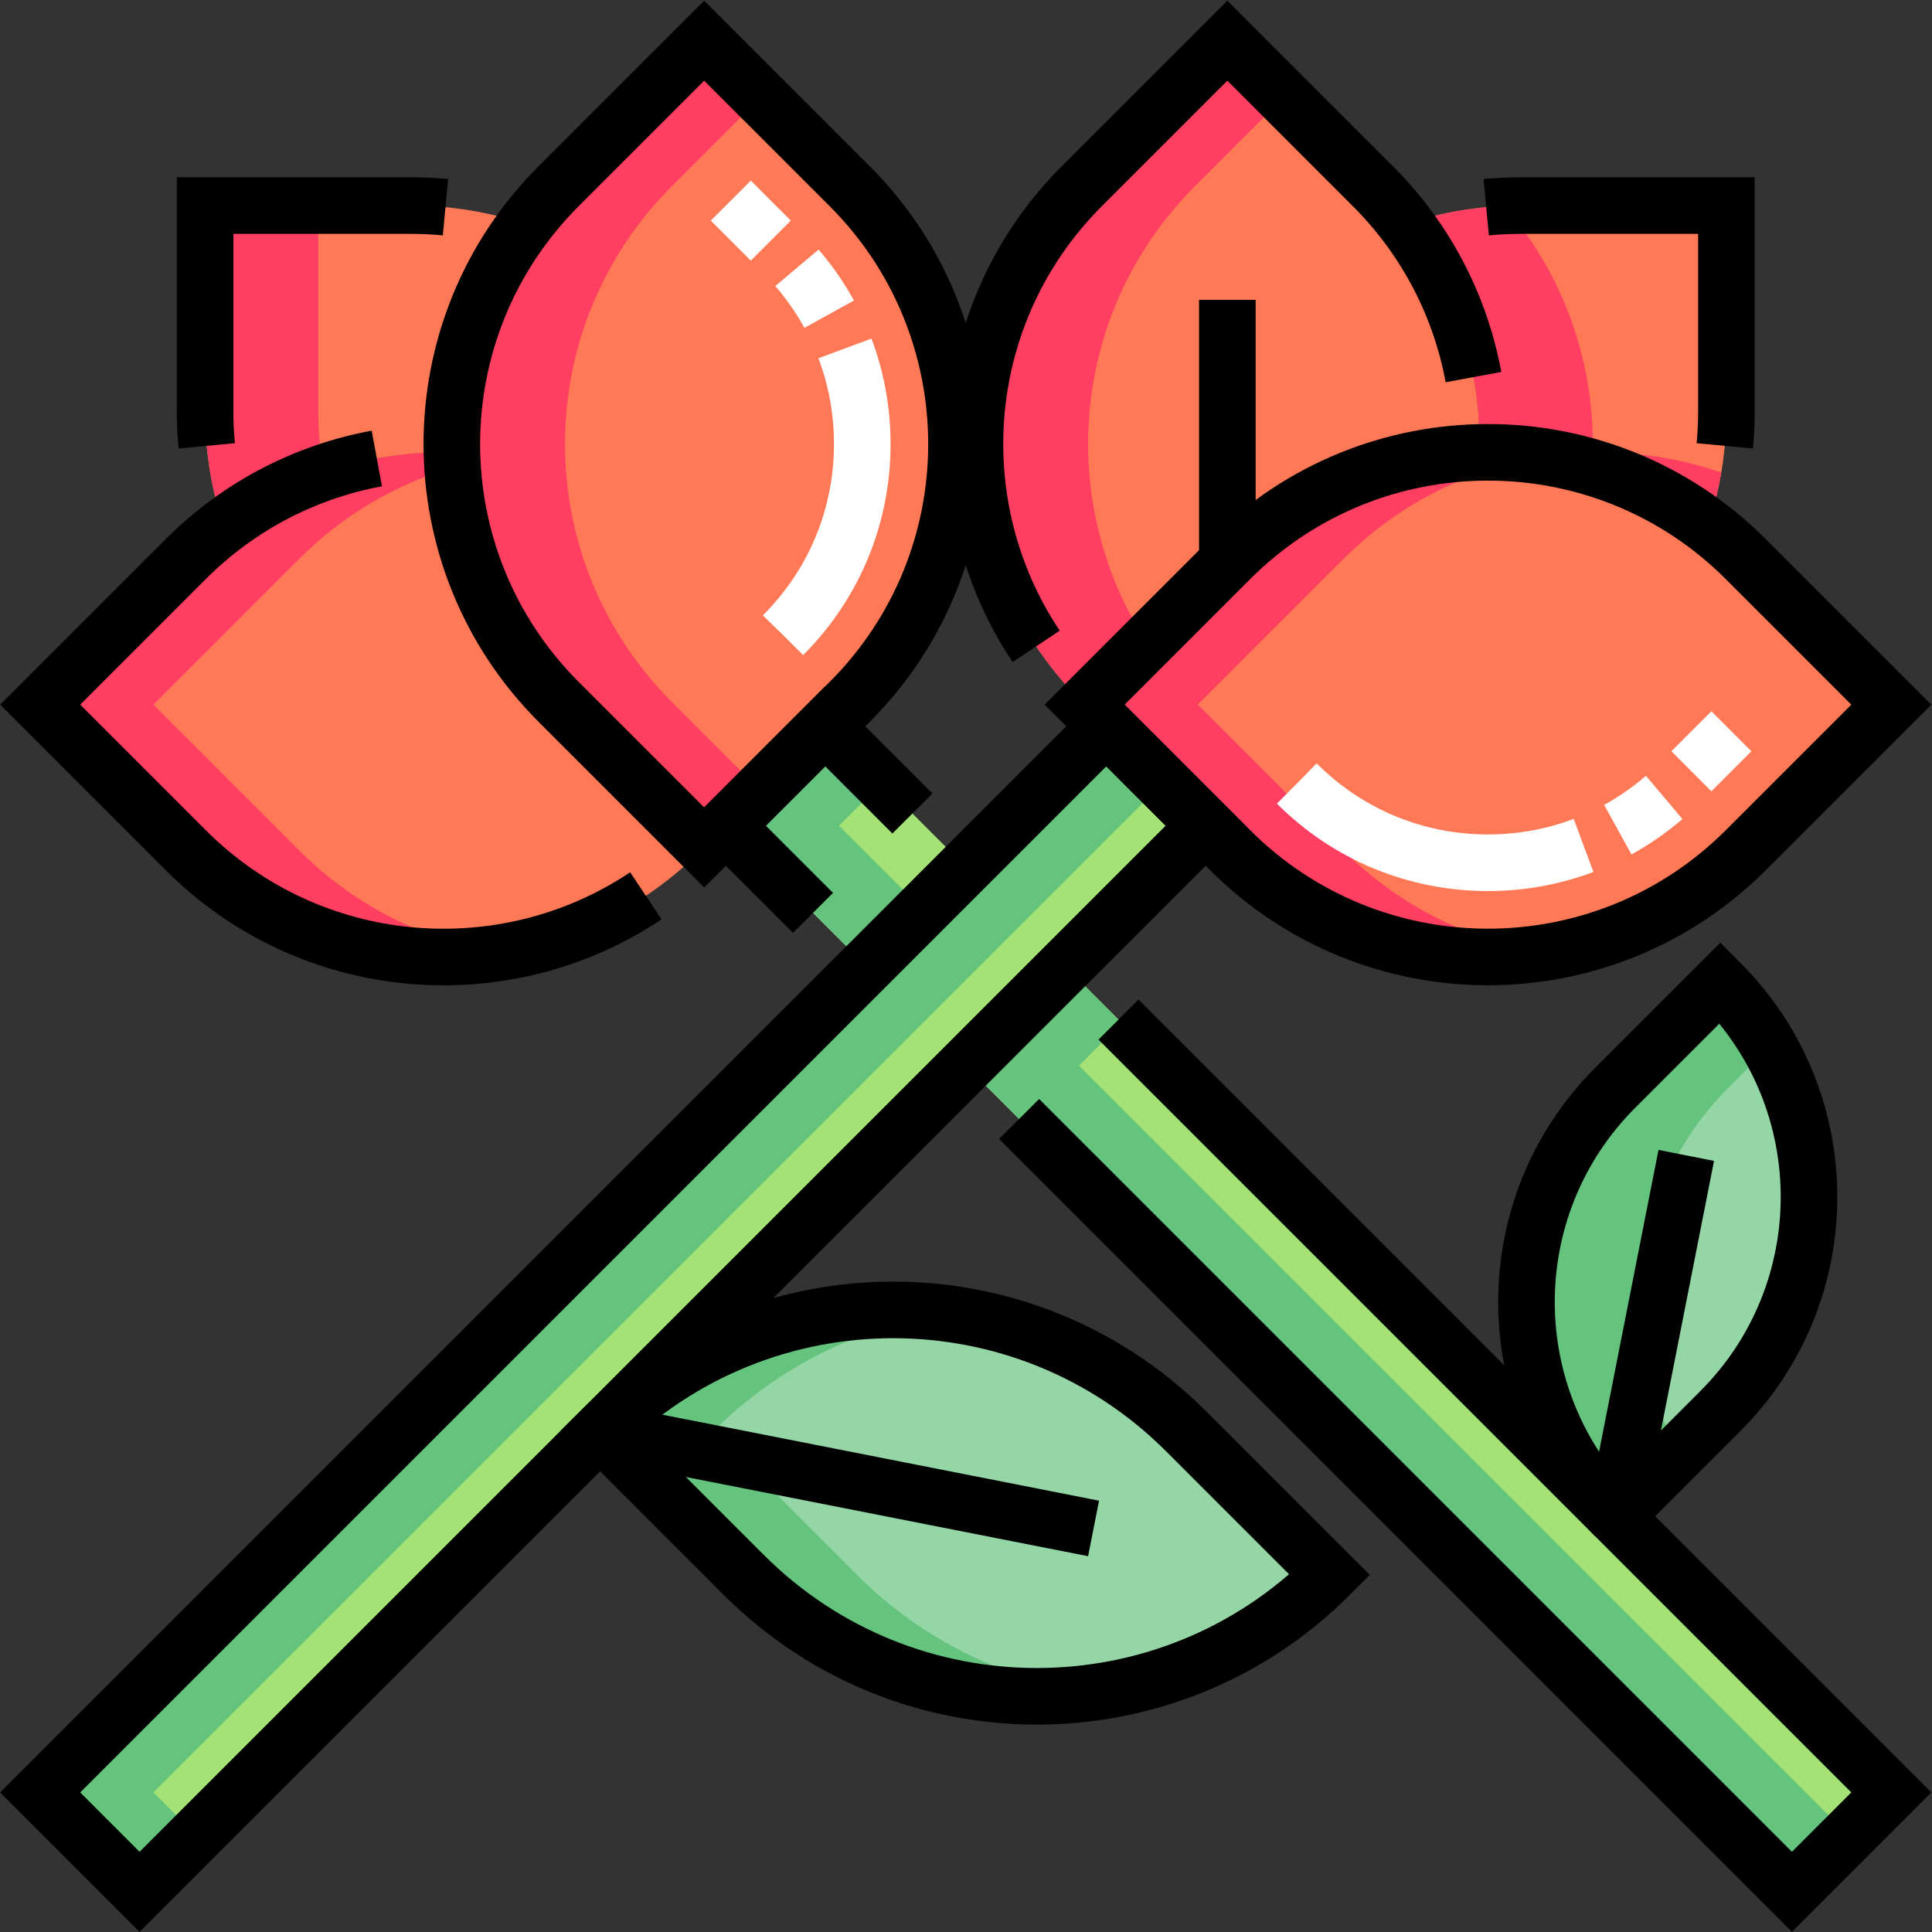 <?xml version="1.0" encoding="UTF-8" standalone="no"?>
<!-- Created with Inkscape (http://www.inkscape.org/) -->

<svg
   version="1.1"
   id="svg9"
   width="682.667"
   height="682.667"
   viewBox="0 0 682.667 682.667"
   xmlns="http://www.w3.org/2000/svg"
   xmlns:svg="http://www.w3.org/2000/svg">
  <rect x="0" y="0" width="682.667" height="682.667" fill="#333333" stroke="none"/>
  <defs
     id="defs13">
    <clipPath
       clipPathUnits="userSpaceOnUse"
       id="clipPath27">
      <path
         d="M 0,512 H 512 V 0 H 0 Z"
         id="path25" />
    </clipPath>
  </defs>
  <g
     id="g15"
     transform="matrix(1.333,0,0,-1.333,0,682.667)">
    <g
       id="g17"
       transform="translate(36.998,10.652)">
      <path
         d="M 0,0 -26.346,26.345 256.25,308.942 282.596,282.596 Z"
         style="fill:#a4e276;fill-opacity:1;fill-rule:nonzero;stroke:none"
         id="path19" />
    </g>
    <g
       id="g21">
      <g
         id="g23"
         clip-path="url(#clipPath27)">
        <g
           id="g29"
           transform="translate(326.076,286.766)">
          <path
             d="M 0,0 -38.576,38.576 0,77.152 c 37.748,37.748 98.949,37.748 136.696,0 L 175.272,38.576 136.696,0 C 98.949,-37.748 37.748,-37.748 0,0"
             style="fill:#ff7956;fill-opacity:1;fill-rule:nonzero;stroke:none"
             id="path31" />
        </g>
        <g
           id="g33"
           transform="translate(392.191,392.201)">
          <path
             d="m 0,0 c 21.297,0.482 42.725,-6.033 60.539,-19.549 3.166,9.56 4.905,19.77 4.905,30.392 V 65.434 H 10.854 C 0.231,65.434 -9.979,63.694 -19.54,60.528 -6.023,42.716 0.487,21.299 0,0"
             style="fill:#ff7956;fill-opacity:1;fill-rule:nonzero;stroke:none"
             id="path35" />
        </g>
        <g
           id="g37"
           transform="translate(392.19,392.19)">
          <path
             d="m 0,0 c 0.585,25.468 -8.812,51.122 -28.247,70.557 l -38.601,38.601 -38.601,-38.601 c -37.734,-37.734 -37.734,-98.913 0,-136.647 l 0.758,-0.758 38.601,38.601 C -47.792,-9.948 -23.978,-0.551 0,0"
             style="fill:#ff7956;fill-opacity:1;fill-rule:nonzero;stroke:none"
             id="path39" />
        </g>
        <g
           id="g41"
           transform="translate(159.082,132.736)">
          <path
             d="m 0,0 38.092,-38.092 c 42.889,-42.889 112.427,-42.889 155.316,0 L 155.316,0 C 112.427,42.89 42.889,42.89 0,0"
             style="fill:#95d6a6;fill-opacity:1;fill-rule:nonzero;stroke:none"
             id="path43" />
        </g>
        <g
           id="g45"
           transform="translate(225.234,326.076)">
          <path
             d="M 0,0 -38.576,-38.576 -77.152,0 c -37.748,37.748 -37.748,98.949 0,136.696 L -38.576,175.272 0,136.696 C 37.748,98.949 37.748,37.748 0,0"
             style="fill:#ff7956;fill-opacity:1;fill-rule:nonzero;stroke:none"
             id="path47" />
        </g>
        <g
           id="g49"
           transform="translate(119.799,392.191)">
          <path
             d="m 0,0 c -0.482,21.297 6.033,42.725 19.55,60.539 -9.56,3.166 -19.771,4.905 -30.393,4.905 h -54.591 v -54.59 c 0,-10.623 1.74,-20.833 4.906,-30.393 C -42.716,-6.023 -21.299,0.487 0,0"
             style="fill:#ff7956;fill-opacity:1;fill-rule:nonzero;stroke:none"
             id="path51" />
        </g>
        <g
           id="g53"
           transform="translate(119.81,392.19)">
          <path
             d="m 0,0 c -25.467,0.585 -51.122,-8.812 -70.557,-28.247 l -38.601,-38.601 38.601,-38.601 c 37.734,-37.734 98.913,-37.734 136.647,0 l 0.758,0.758 -38.601,38.601 C 9.948,-47.791 0.551,-23.978 0,0"
             style="fill:#ff7956;fill-opacity:1;fill-rule:nonzero;stroke:none"
             id="path55" />
        </g>
        <g
           id="g57"
           transform="translate(428.152,110.213)">
          <path
             d="m 0,0 27.854,27.854 c 31.361,31.361 31.361,82.208 0,113.57 L 0,113.57 C -31.361,82.209 -31.361,31.362 0,0 Z"
             style="fill:#95d6a6;fill-opacity:1;fill-rule:nonzero;stroke:none"
             id="path59" />
        </g>
        <g
           id="g61"
           transform="translate(256,282.346)">
          <path
             d="M 0,0 -37.248,37.248 -63.594,10.902 -26.346,-26.346 Z"
             style="fill:#a4e276;fill-opacity:1;fill-rule:nonzero;stroke:none"
             id="path63" />
        </g>
        <g
           id="g65"
           transform="translate(282.346,256)">
          <path
             d="m 0,0 -26.346,-26.346 219.003,-219.002 26.345,26.345 z"
             style="fill:#a4e276;fill-opacity:1;fill-rule:nonzero;stroke:none"
             id="path67" />
        </g>
        <g
           id="g69"
           transform="translate(40.652,36.997)">
          <path
             d="m 0,0 267.596,267.597 -15,15 L -30,0 l 26.346,-26.345 15,15 z"
             style="fill:#64c37d;fill-opacity:1;fill-rule:nonzero;stroke:none"
             id="path71" />
        </g>
        <g
           id="g73"
           transform="translate(356.076,286.766)">
          <path
             d="M 0,0 -38.576,38.576 0,77.152 C 15.046,92.199 33.819,101.248 53.348,104.299 23.885,108.902 -7.299,99.854 -30,77.152 L -68.576,38.576 -30,0 C -7.299,-22.701 23.885,-31.75 53.348,-27.146 33.819,-24.095 15.046,-15.046 0,0"
             style="fill:#ff3f62;fill-opacity:1;fill-rule:nonzero;stroke:none"
             id="path75" />
        </g>
        <g
           id="g77"
           transform="translate(422.191,392.201)">
          <path
             d="m 0,0 c 0.487,21.299 -6.023,42.716 -19.54,60.528 9.561,3.166 19.771,4.906 30.394,4.906 h 24.59 -54.59 c -10.623,0 -20.833,-1.74 -30.394,-4.906 C -36.023,42.716 -29.513,21.299 -30,0 c 21.297,0.482 42.725,-6.033 60.539,-19.55 1.519,4.59 2.71,9.329 3.538,14.192 C 23.075,-1.525 11.518,0.261 0,0"
             style="fill:#ff3f62;fill-opacity:1;fill-rule:nonzero;stroke:none"
             id="path79" />
        </g>
        <g
           id="g81"
           transform="translate(316.741,462.747)">
          <path
             d="m 0,0 23.601,23.601 -15,15 L -30,0 c -37.734,-37.734 -37.734,-98.913 0,-136.646 l 0.758,-0.759 16.487,16.487 C -37.102,-83.468 -32.85,-32.85 0,0"
             style="fill:#ff3f62;fill-opacity:1;fill-rule:nonzero;stroke:none"
             id="path83" />
        </g>
        <g
           id="g85"
           transform="translate(227.173,94.644)">
          <path
             d="m 0,0 -38.092,38.092 v 0 c 17.62,17.62 39.738,28.001 62.658,31.144 -32.869,4.506 -67.389,-5.875 -92.658,-31.144 v 0 L -30,0 C -4.731,-25.269 29.789,-35.65 62.658,-31.144 39.738,-28.001 17.62,-17.621 0,0"
             style="fill:#64c37d;fill-opacity:1;fill-rule:nonzero;stroke:none"
             id="path87" />
        </g>
        <g
           id="g89"
           transform="translate(178.082,326.076)">
          <path
             d="m 0,0 c -37.748,37.748 -37.748,98.949 0,136.696 l 23.576,23.576 -15,15 L -30,136.696 C -67.748,98.949 -67.748,37.748 -30,0 l 38.576,-38.576 15,15 z"
             style="fill:#ff3f62;fill-opacity:1;fill-rule:nonzero;stroke:none"
             id="path91" />
        </g>
        <g
           id="g93"
           transform="translate(84.365,403.044)">
          <path
             d="M 0,0 V 54.59 H -30 V 0 c 0,-10.622 1.739,-20.833 4.905,-30.393 8.181,6.207 17.122,10.937 26.462,14.19 C 0.471,-10.936 0,-5.523 0,0"
             style="fill:#ff3f62;fill-opacity:1;fill-rule:nonzero;stroke:none"
             id="path95" />
        </g>
        <g
           id="g97"
           transform="translate(79.253,286.741)">
          <path
             d="M 0,0 -38.601,38.601 0,77.202 c 11.77,11.77 25.82,19.858 40.729,24.277 -0.084,1.323 -0.142,2.646 -0.172,3.97 C 15.089,106.035 -10.565,96.637 -30,77.202 L -68.601,38.601 -30,0 C -7.306,-22.694 23.869,-31.739 53.323,-27.136 33.804,-24.085 15.04,-15.04 0,0"
             style="fill:#ff3f62;fill-opacity:1;fill-rule:nonzero;stroke:none"
             id="path99" />
        </g>
        <g
           id="g101"
           transform="translate(458.152,223.784)">
          <path
             d="M 0,0 10.851,10.851 C 7.378,16.935 3.046,22.661 -2.146,27.854 L -30,0 c -31.361,-31.361 -31.361,-82.208 0,-113.57 l 17.002,17.002 C -30.501,-65.906 -26.169,-26.169 0,0"
             style="fill:#64c37d;fill-opacity:1;fill-rule:nonzero;stroke:none"
             id="path103" />
        </g>
        <g
           id="g105"
           transform="translate(222.406,293.248)">
          <path
             d="m 0,0 11.346,11.346 -15,15 L -30,0 7.248,-37.248 l 15,15 z"
             style="fill:#64c37d;fill-opacity:1;fill-rule:nonzero;stroke:none"
             id="path107" />
        </g>
        <g
           id="g109"
           transform="translate(286,229.654)">
          <path
             d="m 0,0 11.346,11.346 -15,15 L -30,0 l 219.002,-219.002 15.001,15 z"
             style="fill:#64c37d;fill-opacity:1;fill-rule:nonzero;stroke:none"
             id="path111" />
        </g>
        <g
           id="g113"
           transform="translate(36.998,10.652)">
          <path
             d="M 0,0 -26.346,26.345 256.25,308.942 282.596,282.596 Z"
             style="fill:none;stroke:#000000;stroke-width:15;stroke-linecap:butt;stroke-linejoin:miter;stroke-miterlimit:10;stroke-dasharray:none;stroke-opacity:1"
             id="path115" />
        </g>
        <g
           id="g117"
           transform="translate(326.076,286.766)">
          <path
             d="M 0,0 -38.576,38.576 0,77.152 c 37.748,37.748 98.949,37.748 136.696,0 L 175.272,38.576 136.696,0 C 98.949,-37.748 37.748,-37.748 0,0 Z"
             style="fill:none;stroke:#000000;stroke-width:15;stroke-linecap:butt;stroke-linejoin:miter;stroke-miterlimit:10;stroke-dasharray:none;stroke-opacity:1"
             id="path119" />
        </g>
        <g
           id="g121"
           transform="translate(458.95,318.287)">
          <path
             d="m 0,0 -13.875,-13.874 c -13.529,-13.53 -31.518,-20.981 -50.651,-20.981 -19.134,0 -37.123,7.451 -50.652,20.981"
             style="fill:none;stroke:#ffffff;stroke-width:15;stroke-linecap:butt;stroke-linejoin:miter;stroke-miterlimit:10;stroke-dasharray:15, 10, 15, 10, 350;stroke-dashoffset:0;stroke-opacity:1"
             id="path123" />
        </g>
        <g
           id="g125"
           transform="translate(325.342,432.646)">
          <path
             d="M 0,0 V -68.702"
             style="fill:none;stroke:#000000;stroke-width:15;stroke-linecap:butt;stroke-linejoin:miter;stroke-miterlimit:10;stroke-dasharray:none;stroke-opacity:1"
             id="path127" />
        </g>
        <g
           id="g129"
           transform="translate(159.082,132.736)">
          <path
             d="m 0,0 38.092,-38.092 c 42.889,-42.889 112.427,-42.889 155.316,0 L 155.316,0 C 112.427,42.89 42.889,42.89 0,0 Z"
             style="fill:none;stroke:#000000;stroke-width:15;stroke-linecap:butt;stroke-linejoin:miter;stroke-miterlimit:10;stroke-dasharray:none;stroke-opacity:1"
             id="path131" />
        </g>
        <g
           id="g133"
           transform="translate(289.881,106.975)">
          <path
             d="M 0,0 -130.799,25.761"
             style="fill:none;stroke:#000000;stroke-width:15;stroke-linecap:butt;stroke-linejoin:miter;stroke-miterlimit:10;stroke-dasharray:none;stroke-opacity:1"
             id="path135" />
        </g>
        <g
           id="g137"
           transform="translate(225.234,326.076)">
          <path
             d="M 0,0 -38.576,-38.576 -77.152,0 c -37.748,37.748 -37.748,98.949 0,136.696 L -38.576,175.272 0,136.696 C 37.748,98.949 37.748,37.748 0,0 Z"
             style="fill:none;stroke:#000000;stroke-width:15;stroke-linecap:butt;stroke-linejoin:miter;stroke-miterlimit:10;stroke-dasharray:none;stroke-opacity:1"
             id="path139" />
        </g>
        <g
           id="g141"
           transform="translate(193.713,458.95)">
          <path
             d="m 0,0 13.874,-13.875 c 13.53,-13.529 20.981,-31.518 20.981,-50.651 0,-19.134 -7.451,-37.122 -20.981,-50.652"
             style="fill:none;stroke:#ffffff;stroke-width:15;stroke-linecap:butt;stroke-linejoin:miter;stroke-miterlimit:10;stroke-dasharray:15, 10, 15, 10, 350;stroke-dashoffset:0;stroke-opacity:1"
             id="path143" />
        </g>
        <g
           id="g145"
           transform="translate(428.152,110.213)">
          <path
             d="m 0,0 27.854,27.854 c 31.361,31.361 31.361,82.208 0,113.57 L 0,113.57 C -31.361,82.209 -31.361,31.362 0,0 v 0"
             style="fill:none;stroke:#000000;stroke-width:15;stroke-linecap:butt;stroke-linejoin:miter;stroke-miterlimit:10;stroke-dasharray:none;stroke-opacity:1"
             id="path147" />
        </g>
        <g
           id="g149"
           transform="translate(446.989,205.856)">
          <path
             d="M 0,0 -18.837,-95.643"
             style="fill:none;stroke:#000000;stroke-width:15;stroke-linecap:butt;stroke-linejoin:miter;stroke-miterlimit:10;stroke-dasharray:none;stroke-opacity:1"
             id="path151" />
        </g>
        <g
           id="g153"
           transform="translate(118.088,457.203)">
          <path
             d="m 0,0 c -3.006,0.285 -6.052,0.432 -9.133,0.432 h -54.59 v -54.591 c 0,-3.07 0.145,-6.105 0.429,-9.101"
             style="fill:none;stroke:#000000;stroke-width:15;stroke-linecap:butt;stroke-linejoin:miter;stroke-miterlimit:10;stroke-dasharray:none;stroke-opacity:1"
             id="path155" />
        </g>
        <g
           id="g157"
           transform="translate(99.888,390.597)">
          <path
             d="m 0,0 c -18.55,-3.429 -36.287,-12.306 -50.635,-26.654 l -38.601,-38.601 38.601,-38.601 c 33.153,-33.153 84.405,-37.178 121.952,-12.073"
             style="fill:none;stroke:#000000;stroke-width:15;stroke-linecap:butt;stroke-linejoin:miter;stroke-miterlimit:10;stroke-dasharray:none;stroke-opacity:1"
             id="path159" />
        </g>
        <g
           id="g161"
           transform="translate(457.206,393.943)">
          <path
             d="m 0,0 c 0.283,2.996 0.429,6.031 0.429,9.102 v 54.59 h -54.591 c -3.064,0 -6.093,-0.145 -9.083,-0.427"
             style="fill:none;stroke:#000000;stroke-width:15;stroke-linecap:butt;stroke-linejoin:miter;stroke-miterlimit:10;stroke-dasharray:none;stroke-opacity:1"
             id="path163" />
        </g>
        <g
           id="g165"
           transform="translate(390.587,412.167)">
          <path
             d="M 0,0 C -3.436,18.53 -12.31,36.247 -26.644,50.58 L -65.245,89.181 -103.846,50.58 c -33.153,-33.153 -37.177,-84.405 -12.073,-121.952"
             style="fill:none;stroke:#000000;stroke-width:15;stroke-linecap:butt;stroke-linejoin:miter;stroke-miterlimit:10;stroke-dasharray:none;stroke-opacity:1"
             id="path167" />
        </g>
        <g
           id="g169"
           transform="translate(241.858,296.488)">
          <path
             d="M 0,0 -23.106,23.106 -49.452,-3.24 -26.346,-26.346"
             style="fill:none;stroke:#000000;stroke-width:15;stroke-linecap:butt;stroke-linejoin:miter;stroke-miterlimit:10;stroke-dasharray:none;stroke-opacity:1"
             id="path171" />
        </g>
        <g
           id="g173"
           transform="translate(270.142,215.512)">
          <path
             d="m 0,0 204.86,-204.86 26.346,26.345 -204.86,204.861"
             style="fill:none;stroke:#000000;stroke-width:15;stroke-linecap:butt;stroke-linejoin:miter;stroke-miterlimit:10;stroke-dasharray:none;stroke-opacity:1"
             id="path175" />
        </g>
      </g>
    </g>
  </g>
</svg>
